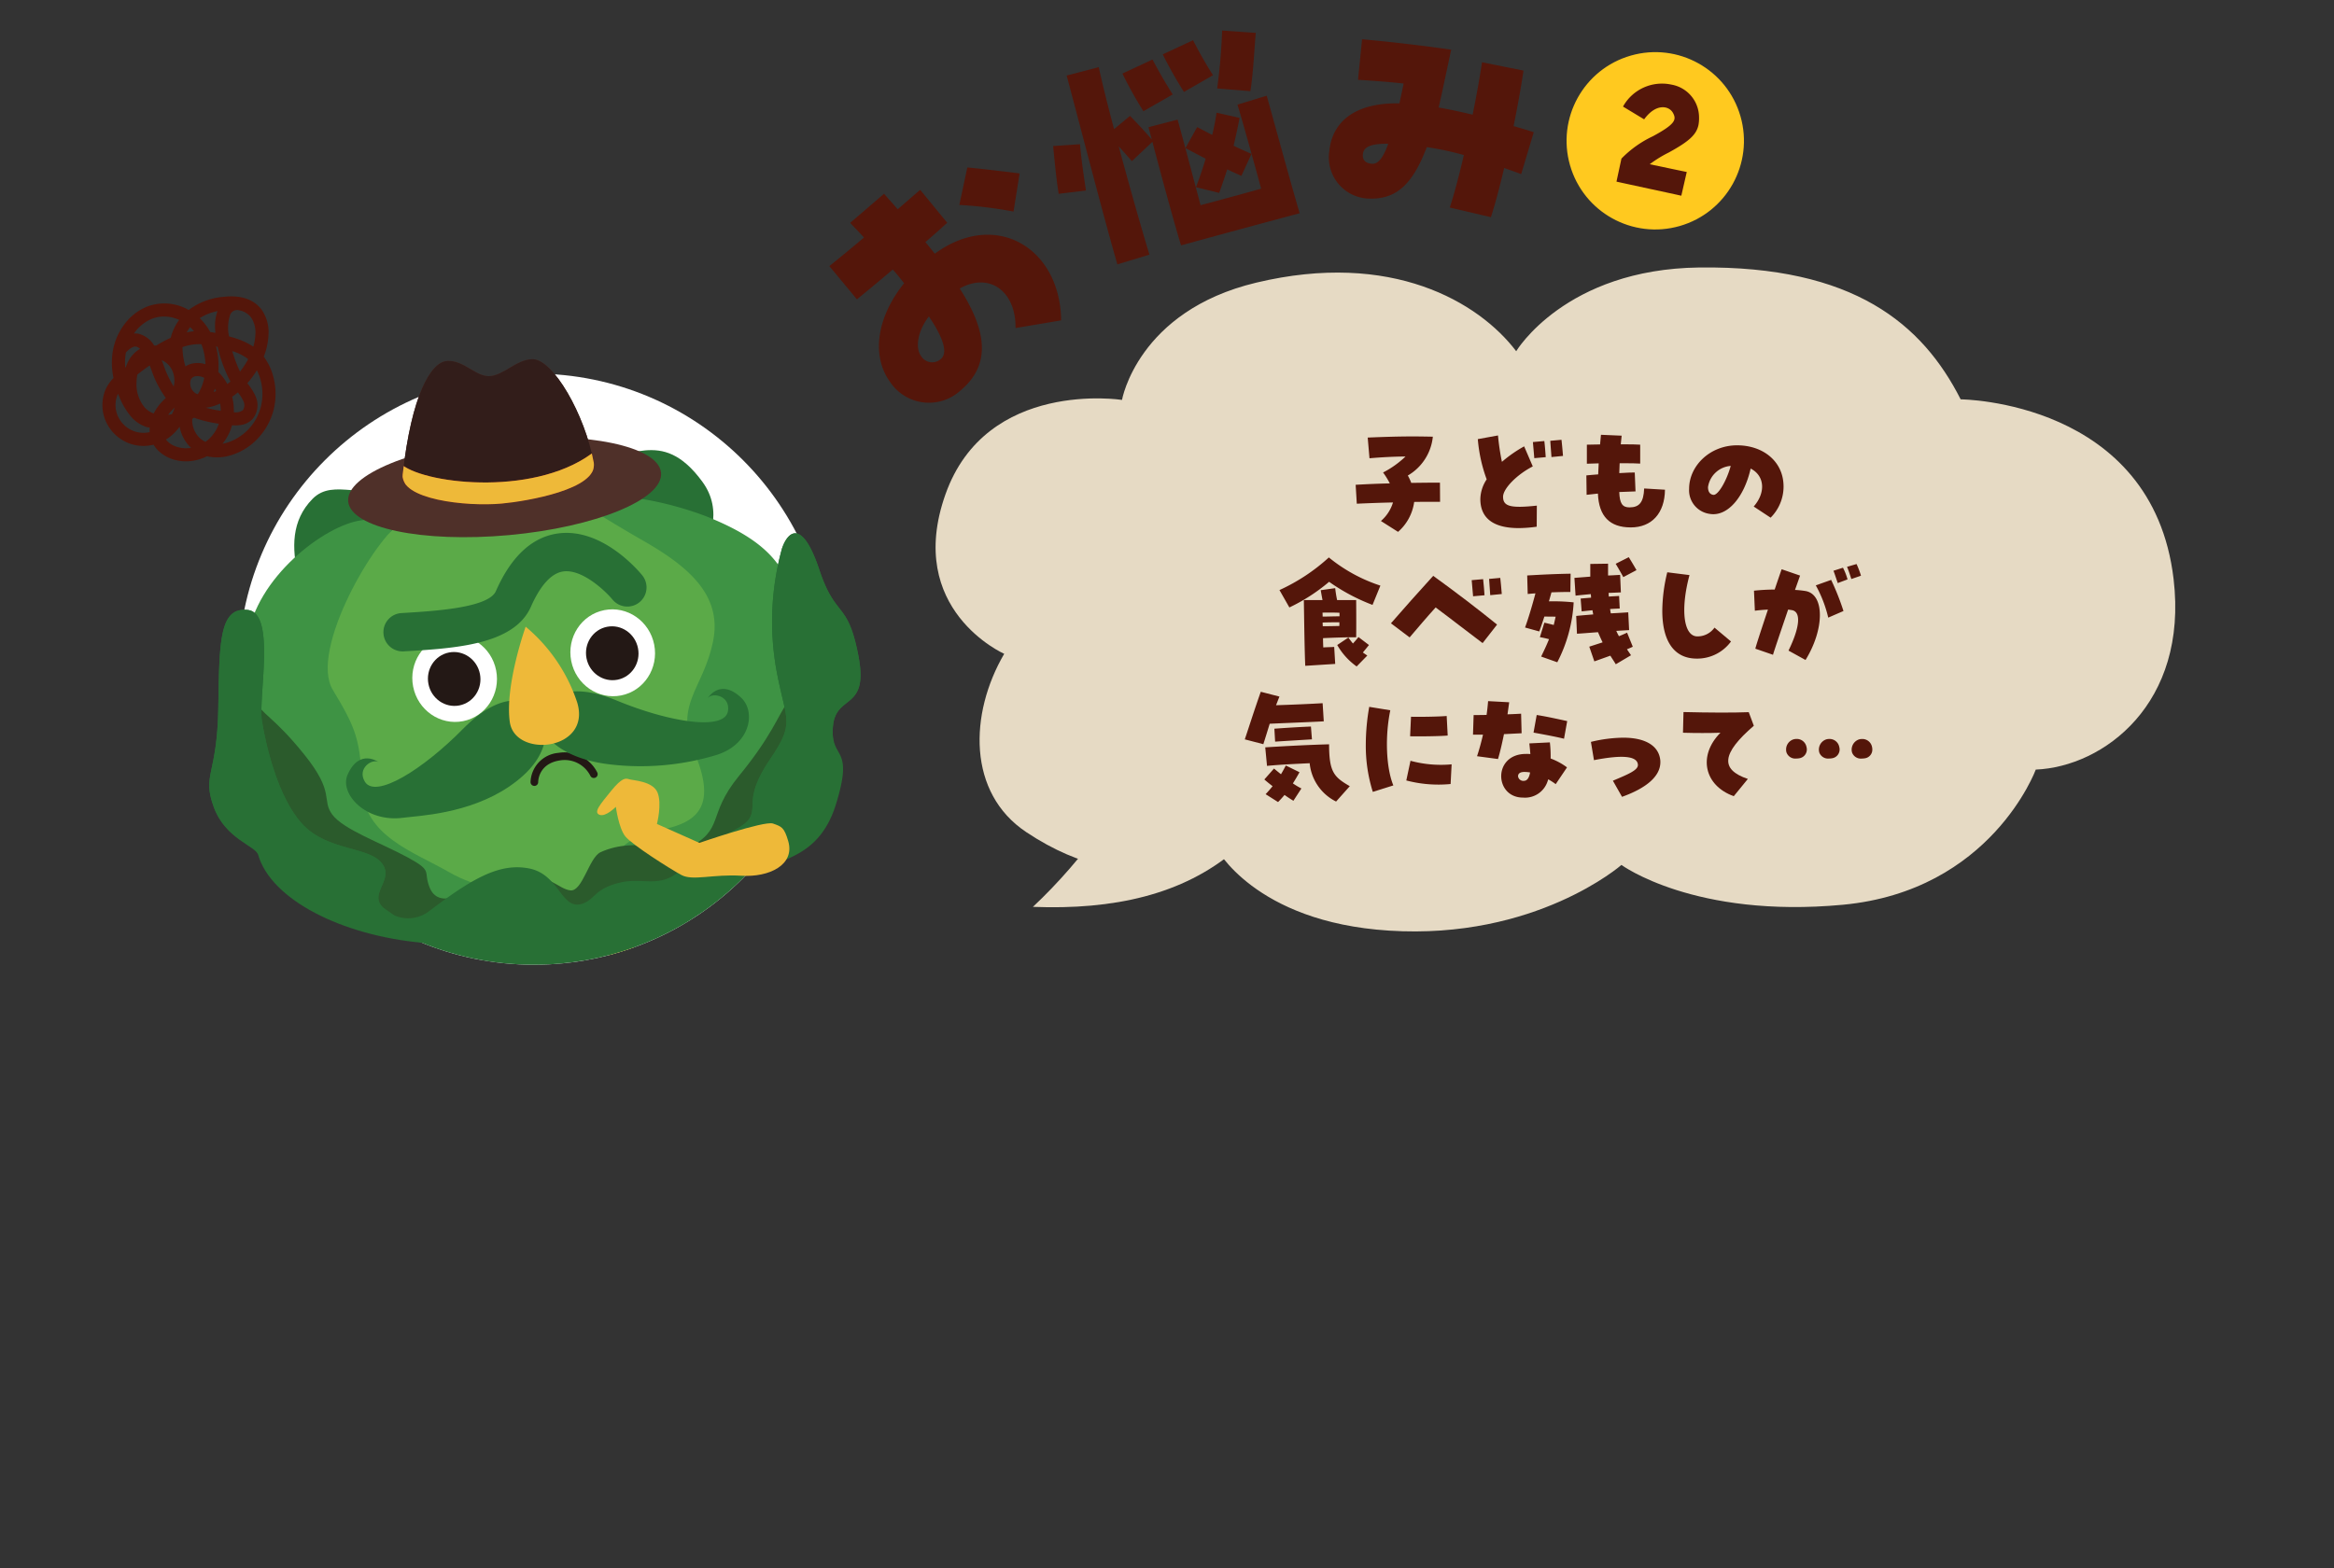 <svg xmlns="http://www.w3.org/2000/svg" xmlns:xlink="http://www.w3.org/1999/xlink" width="375" height="252" viewBox="0 0 375 252">
  <rect x="0" y="0" width="375" height="252" fill="#333333" stroke="none"/>
  <defs>
    <clipPath id="clip-path">
      <rect id="長方形_6361" data-name="長方形 6361" width="375" height="252" transform="translate(0 2252)" fill="none" stroke="#707070" stroke-width="1"/>
    </clipPath>
    <clipPath id="clip-path-2">
      <path id="パス_25139" data-name="パス 25139" d="M-1626.748,1379.265c0,6.433-14.307-3.062-16.624,2.533a47.452,47.452,0,0,1-5.736,10.118,47.788,47.788,0,0,1-7.954,8.373,47.3,47.3,0,0,1-30.214,10.847,47.375,47.375,0,0,1-35.287-15.7c-7.592-8.419-19.509,4.478-19.509-7.751V1268.092h115.324Z" fill="none"/>
    </clipPath>
    <clipPath id="clip-path-3">
      <ellipse id="楕円形_638" data-name="楕円形 638" cx="6.794" cy="6.987" rx="6.794" ry="6.987" transform="translate(-1682.643 1355.458) rotate(-11.114)" fill="none"/>
    </clipPath>
    <clipPath id="clip-path-4">
      <ellipse id="楕円形_641" data-name="楕円形 641" cx="6.794" cy="6.987" rx="6.794" ry="6.987" transform="translate(-1708.039 1359.59) rotate(-11.114)" fill="none"/>
    </clipPath>
    <clipPath id="clip-path-5">
      <path id="パス_25138" data-name="パス 25138" d="M-1677.673,1330.442c-1.4-7.649-6.542-16.741-9.908-16.628-2.552.086-4.654,2.654-6.861,2.728s-4.082-2.557-6.752-2.441-5.742,5.486-7.183,18.257c-.45,3.994,10.147,5.192,15.925,4.663C-1688.523,1336.662-1676.888,1334.731-1677.673,1330.442Z" fill="none"/>
    </clipPath>
    <clipPath id="clip-path-6">
      <path id="パス_25137" data-name="パス 25137" d="M-1708.428,1330.841c4.075,3.152,22.068,5.105,31.194-2.455.464,1.412.111.526.363,1.907.785,4.288-7.926,8.884-15.692,9.34s-16.762-3.949-16.312-7.943C-1708.738,1330.479-1708.592,1331.921-1708.428,1330.841Z" fill="#aa2622"/>
    </clipPath>
  </defs>
  <g id="マスクグループ_215" data-name="マスクグループ 215" transform="translate(0 -2252)" clip-path="url(#clip-path)">
    <g id="グループ_13721" data-name="グループ 13721">
      <g id="グループ_13644" data-name="グループ 13644">
        <path id="パス_25063" data-name="パス 25063" d="M-1604.618,702.479a9.3,9.3,0,0,0-1.528-3.194,10.9,10.9,0,0,0,.763-3.514,6.3,6.3,0,0,0-1.107-4.034c-1.237-1.667-3.353-2.381-6.119-2.065a10.723,10.723,0,0,0-5.6,2.112,7.826,7.826,0,0,0-6.691-.539,8.529,8.529,0,0,0-3.63,2.83,9.938,9.938,0,0,0-1.89,4.458,12,12,0,0,0,.129,4.188,6.621,6.621,0,0,0-1.31,1.924,6.5,6.5,0,0,0,.206,5.3,6.7,6.7,0,0,0,3.631,3.279,6.607,6.607,0,0,0,3.776.243l.139-.033a4.9,4.9,0,0,0,.9,1.091,5.991,5.991,0,0,0,2.049,1.206,6.759,6.759,0,0,0,2.243.379q.253,0,.507-.018a7.443,7.443,0,0,0,2.664-.7q.108-.051.213-.1a7.391,7.391,0,0,0,3.706-.12,9.746,9.746,0,0,0,4.3-2.567,10.5,10.5,0,0,0,2.652-4.579A10.718,10.718,0,0,0-1604.618,702.479Zm-3.563-9.486a4.322,4.322,0,0,1,.693,2.7,8.308,8.308,0,0,1-.332,1.979,12.432,12.432,0,0,0-3.632-1.561l-.272-.08a6.445,6.445,0,0,1,.2-3.523,1.229,1.229,0,0,1,1.248-.71h0c.114.021.225.044.332.072A3.024,3.024,0,0,1-1608.182,692.994Zm-20.152,5.863q.019-.123.042-.245c.641-.684,1.218-1.016,1.641-.94a1.31,1.31,0,0,1,.627.368,4.264,4.264,0,0,0-.7.478,5.3,5.3,0,0,0-1.569,2.428l-.105.087A9.208,9.208,0,0,1-1628.334,698.857Zm7.713,5.222a16.614,16.614,0,0,1-1.6-3.378c-.1-.274-.214-.562-.333-.854a3.3,3.3,0,0,1,1.526,1.326A3.905,3.905,0,0,1-1620.62,704.078Zm-.372,3.93c.152-.159.312-.315.482-.48l.053-.051a7.32,7.32,0,0,1-.437,1.04,5.687,5.687,0,0,1-.613.12A5.712,5.712,0,0,1-1620.992,708.009Zm4.838-3.827a7.871,7.871,0,0,1-.582,1.147,1.887,1.887,0,0,1-.326-.136,1.9,1.9,0,0,1-.811-2.209.988.988,0,0,1,.754-.539,1.691,1.691,0,0,1,.322-.029,2.283,2.283,0,0,1,.939.211c.05.024.1.049.15.075A8.39,8.39,0,0,1-1616.154,704.181Zm2.6-6.468q.071.316.154.639a22.143,22.143,0,0,0,1.9,4.934c-.162.139-.329.274-.5.4a7.362,7.362,0,0,0-1.449-1.93,12.067,12.067,0,0,0-.045-2.4,11.917,11.917,0,0,0-.33-1.717Zm-.243,7.083c-.136.065-.273.126-.411.185l0,0q.111-.273.207-.554C-1613.925,704.544-1613.857,704.669-1613.794,704.8Zm.305,2.169c.114-.047.227-.1.339-.146a7.414,7.414,0,0,1,.1,1.167,20.4,20.4,0,0,1-2.4-.49A7.454,7.454,0,0,0-1613.489,706.966Zm2.264-1.234q.474-.327.921-.7a6.329,6.329,0,0,1,.876,1.375,1.461,1.461,0,0,1-.069,1.481,1.98,1.98,0,0,1-1.451.331A9.533,9.533,0,0,0-1611.225,705.731Zm1.268-4.049a21.314,21.314,0,0,1-1.244-3.286,7.858,7.858,0,0,1,2.441,1.2l.108.087A12.8,12.8,0,0,1-1609.956,701.682Zm-3.621-9.721a7.208,7.208,0,0,0-.381,2.808c.008.226.023.459.044.7q-.414-.086-.835-.152a9.534,9.534,0,0,0-.745-1.157,8.887,8.887,0,0,0-.936-1.057A8.261,8.261,0,0,1-1613.578,691.961Zm-4.931,3.407a6.364,6.364,0,0,1,.532-.826,6.6,6.6,0,0,1,.625.663l-.132.012a9.473,9.473,0,0,0-1.029.16Zm-.689,2.471c0-.029,0-.058,0-.087a8.4,8.4,0,0,1,1.918-.439,7.651,7.651,0,0,1,1.12-.025,9.457,9.457,0,0,1,.575,2.323c.035.3.056.6.064.893a4.13,4.13,0,0,0-2-.129,3.278,3.278,0,0,0-1.2.481A10.419,10.419,0,0,1-1619.2,697.839Zm-4.925-4.633a5.307,5.307,0,0,1,1.953-.369,5.839,5.839,0,0,1,1.753.276,6.262,6.262,0,0,1,.683.261,8.294,8.294,0,0,0-.631,1,8.032,8.032,0,0,0-.726,1.879,22.477,22.477,0,0,0-2.334,1.252c-.111-.007-.222-.011-.333-.011a4.026,4.026,0,0,0-2.518-1.891,2.853,2.853,0,0,0-.723-.038A6.527,6.527,0,0,1-1624.123,693.205Zm-.357,18.213a4.512,4.512,0,0,1-2.542-.165,4.569,4.569,0,0,1-2.478-2.236,4.4,4.4,0,0,1-.162-3.536c.034-.078.07-.155.109-.229.1.257.2.5.3.728a11.274,11.274,0,0,0,1.659,2.783,5.516,5.516,0,0,0,2.7,1.857,1.044,1.044,0,0,0,.421.031A4.86,4.86,0,0,0-1624.479,711.419Zm1.961-4.862a7.8,7.8,0,0,0-1.305,1.856,3.717,3.717,0,0,1-1.4-.9,5.807,5.807,0,0,1-1.362-4.054,6.64,6.64,0,0,1,.141-1.3q.968-.764,1.971-1.464c.1.252.2.5.288.742a16.456,16.456,0,0,0,2.307,4.484l-.094.092C-1622.154,706.188-1622.338,706.366-1622.518,706.556Zm2.32,7.189a3.463,3.463,0,0,1-1.66-1.139,7.236,7.236,0,0,0,1.258-.975,7.8,7.8,0,0,0,.937-1.094,6.112,6.112,0,0,0,.4,1.33,6.1,6.1,0,0,0,1.442,2.072A4.791,4.791,0,0,1-1620.2,713.745Zm4.684-.768a3.532,3.532,0,0,1-.521-.3,3.789,3.789,0,0,1-1.292-1.638,3.745,3.745,0,0,1-.3-1.753l.081-.057c.065-.046.128-.093.192-.14q.239.09.489.174a20.375,20.375,0,0,0,3.5.8q-.067.2-.148.4A5.812,5.812,0,0,1-1615.514,712.977Zm8.873-5.518a8.145,8.145,0,0,1-5.482,5.675,6.622,6.622,0,0,1-.65.146,7.994,7.994,0,0,0,1.2-2,7.768,7.768,0,0,0,.329-.965c.169.011.347.018.529.018a5.639,5.639,0,0,0,.8-.053,3.233,3.233,0,0,0,1.942-.938,3.482,3.482,0,0,0,.49-3.74,8.826,8.826,0,0,0-1.288-2.028l-.014-.018a14.676,14.676,0,0,0,1.534-2.079,7.724,7.724,0,0,1,.595,1.548A8.584,8.584,0,0,1-1606.642,707.459Z" transform="translate(1648.524 1610.034)" fill="#54160a"/>
        <g id="グループ_13404" data-name="グループ 13404" transform="translate(1773.072 995.908)">
          <g id="グループ_13371" data-name="グループ 13371">
            <circle id="楕円形_635" data-name="楕円形 635" cx="47.5" cy="47.5" r="47.5" transform="translate(-1734.776 1316.136)" fill="#fff"/>
            <g id="グループ_13370" data-name="グループ 13370">
              <g id="グループ_13369" data-name="グループ 13369" clip-path="url(#clip-path-2)">
                <g id="グループ_13368" data-name="グループ 13368">
                  <g id="グループ_13361" data-name="グループ 13361">
                    <path id="パス_25120" data-name="パス 25120" d="M-1691.946,1415.1s3.33,8.962,5.143,14.009a18.557,18.557,0,0,1,.624,2.283,45.845,45.845,0,0,1-12.648,5.574c-2.645.629-4.614-1.894-2.735-4.576s5.812-1.883,8.493-2.128,2.819-.838,1.9-2.491-4.775-9.988-5.925-12.007Z" fill="#eeb939"/>
                    <path id="パス_25121" data-name="パス 25121" d="M-1675.24,1407.783s-.2,12.568-1.869,19.671c0,0,9.352,7.253,13.877,6.067s2.85-8.949-3.295-8.58-6.441-.762-6.441-.762,3.128-10.132,1.836-15.806Z" fill="#eeb939"/>
                    <g id="グループ_13360" data-name="グループ 13360">
                      <g id="グループ_13353" data-name="グループ 13353">
                        <path id="パス_25122" data-name="パス 25122" d="M-1668.166,1354.43s14.682-11.7,7.944-20.914-11.921-2.725-17.617-4.49-7.386-7.245-15.877-7.487-9.849,8.9-15.234,12.122-10.458-.89-13.9,2.6-3.36,7.914-2.305,12.472S-1668.166,1354.43-1668.166,1354.43Z" fill="#287035"/>
                        <path id="パス_25123" data-name="パス 25123" d="M-1677.525,1404.817s26.956-13.47,25.115-35.7-1.839-25.668-13-28.157c-15.964-3.559-21.29-9.057-26.08-8.618-10.148.928-15.071,6.2-20.83,10.786s-32.337,40.271,7.129,63.157C-1691.532,1414.208-1677.525,1404.817-1677.525,1404.817Z" fill="#5baa48"/>
                        <path id="パス_25124" data-name="パス 25124" d="M-1676.049,1397.732c1.474-5.193,3.6-7.087,9.847-8.431s7.865-4.773,4.658-12.4,1.4-9.975,3.019-17.652-4.294-12.307-11.341-16.338-11.867-7.313-11.867-7.313a54.681,54.681,0,0,1,22.135,3.477c11.021,4.4,13.164,8.835,15,16.2s2.742,15.195.569,20.993-6.759,21.083-17.341,23.6S-1676.049,1397.732-1676.049,1397.732Z" fill="#3e9344"/>
                        <path id="パス_25125" data-name="パス 25125" d="M-1692.392,1400.579c-1.412-2.767-3.2-1.252-8.706-4.417s-13.459-5.719-13.777-13.413-.858-9.381-4.726-15.785,7-24.774,11.055-26.882-.488-1.114-6.406-.379-17.1,9.287-18.335,19.053,1.664,49.852,37.4,47.934S-1692.392,1400.579-1692.392,1400.579Z" fill="#3e9344"/>
                        <path id="パス_25126" data-name="パス 25126" d="M-1699.709,1400.09s-3.144,1.51-4.3-1.28.66-2.635-3.606-4.948-10.319-4.461-12.084-6.874.526-3.4-4.485-9.629-6.827-6.391-7.733-8.56-5.111,7.1,1.988,16.1,13.2,7.094,13.723,11.777,6.621,12.233,11.015,9.611,31.992-2.734,32.279-2.76,24.223-12.739,24.223-12.739l4.228-19.21-.437-2.663s.321-2.829-1.471-.252-2.669,5.65-7.965,12.12-2.166,8.54-8.3,11.667c-1.844.941-8.076-2.076-13.942.6-1.853.845-2.9,6.346-4.844,6.138s-3.535-2.765-7.225-1.945S-1699.709,1400.09-1699.709,1400.09Z" fill="#2b5b2c"/>
                        <path id="パス_25127" data-name="パス 25127" d="M-1679.517,1401.331c-3.362,1.123-3.646-4.686-8.5-5.658s-9.3,1.674-16.346,7.03a5.576,5.576,0,0,1-7.288-.878c-2.137-2.25,2.039-4.434-.132-7.067s-8.67-1.909-12.664-6.178-5.937-12.842-6.543-16.648,2.276-17.327-2.273-17.812-4.569,4.923-4.737,15.75-2.628,10.666-.734,15.9,7,6.181,7.141,7.713-3.722,7.934,8.1,16.763c4.145,3.1,9.3,1.724,11.943,2.512s6.143,8.061,15.334,8.636,10.521-7.4,17.495-8.55,11.108,4.647,21.074,1.032,7.444-11.493,10.145-15.73,5.349-.618,8.442-10.426-.6-9.341-.194-14.784,5.824-2.463,4.1-11.444-3.624-5.847-6.286-13.841-4.959-6.368-5.979-3.443a44.039,44.039,0,0,0-.917,19.52c1.537,8.354,3.08,8.341-1,14.378s-2.154,7.405-3.256,9.436-6.3,2.894-10.138,7.363-6.636,2.023-10.79,3.047S-1677.394,1400.622-1679.517,1401.331Z" fill="#287035"/>
                      </g>
                      <g id="グループ_13356" data-name="グループ 13356">
                        <ellipse id="楕円形_636" data-name="楕円形 636" cx="6.794" cy="6.987" rx="6.794" ry="6.987" transform="translate(-1682.643 1355.458) rotate(-11.114)" fill="#fff"/>
                        <g id="グループ_13355" data-name="グループ 13355">
                          <g id="グループ_13354" data-name="グループ 13354" clip-path="url(#clip-path-3)">
                            <ellipse id="楕円形_637" data-name="楕円形 637" cx="4.215" cy="4.335" rx="4.215" ry="4.335" transform="translate(-1679.673 1357.638) rotate(-11.114)" fill="#231815"/>
                          </g>
                        </g>
                      </g>
                      <g id="グループ_13359" data-name="グループ 13359">
                        <ellipse id="楕円形_639" data-name="楕円形 639" cx="6.794" cy="6.987" rx="6.794" ry="6.987" transform="translate(-1708.039 1359.59) rotate(-11.114)" fill="#fff"/>
                        <g id="グループ_13358" data-name="グループ 13358">
                          <g id="グループ_13357" data-name="グループ 13357" clip-path="url(#clip-path-4)">
                            <ellipse id="楕円形_640" data-name="楕円形 640" cx="4.215" cy="4.335" rx="4.215" ry="4.335" transform="translate(-1705.07 1361.77) rotate(-11.114)" fill="#231815"/>
                          </g>
                        </g>
                      </g>
                      <path id="パス_25128" data-name="パス 25128" d="M-1702.83,1360.4c6.643-.608,12.942-1.982,15.069-6.816,1.055-2.4,2.812-5.323,5.19-5.652.054-.008.108-.014.163-.019,3.036-.278,6.689,3.255,7.747,4.539a3.086,3.086,0,0,0,4.335.427,3.077,3.077,0,0,0,.439-4.327c-.643-.79-6.472-7.667-13.5-6.731-4.185.567-7.554,3.689-10.014,9.279-1.184,2.691-9.938,3.21-15.166,3.523a3.067,3.067,0,0,0-2.894,3.26,3.081,3.081,0,0,0,3.259,2.893C-1706.438,1360.672-1704.621,1360.563-1702.83,1360.4Z" fill="#287035"/>
                      <path id="パス_25129" data-name="パス 25129" d="M-1687.16,1382.4a.617.617,0,0,0,.559-.623c0-.127.023-2.927,3.45-3.47a4.632,4.632,0,0,1,4.926,2.456.615.615,0,0,0,.815.309.616.616,0,0,0,.309-.815,5.888,5.888,0,0,0-6.242-3.168,4.886,4.886,0,0,0-4.49,4.709.615.615,0,0,0,.628.6Z" fill="#231815"/>
                      <path id="パス_25130" data-name="パス 25130" d="M-1686.257,1371.084c.538-2.559,3.9-5.859,12.331-2.383s17.331,4.89,17.817,1.653c.375-2.5-2.595-3.045-3.274-2.018,0,0,1.953-3.35,5.4-.107,2.43,2.287,1.479,7.716-4.36,9.312a41.973,41.973,0,0,1-16.733,1.4C-1683.471,1377.973-1686.8,1373.644-1686.257,1371.084Z" fill="#287035"/>
                      <path id="パス_25131" data-name="パス 25131" d="M-1686.41,1370.613c-1.5-2.145-5.885-3.866-12.281,2.63s-14.037,11.279-15.751,8.489c-1.322-2.15,1.2-3.817,2.223-3.137,0,0-3.107-2.319-5.008,2.012-1.341,3.055,2.953,7.722,8.951,6.907,2.387-.324,10.5-.574,17.044-5.034C-1684.253,1377.722-1684.914,1372.758-1686.41,1370.613Z" fill="#287035"/>
                      <path id="パス_25132" data-name="パス 25132" d="M-1680.341,1368.967a26.81,26.81,0,0,0-8.273-12.155s-3.364,9.391-2.551,15.3S-1677.969,1376.745-1680.341,1368.967Z" fill="#eeb939"/>
                    </g>
                  </g>
                  <g id="グループ_13367" data-name="グループ 13367">
                    <path id="パス_25133" data-name="パス 25133" d="M-1677.673,1330.442c-1.4-7.649-6.542-16.741-9.908-16.628-2.552.086-4.654,2.654-6.861,2.728s-4.082-2.557-6.752-2.441-5.742,5.486-7.183,18.257c-.45,3.994,8.217,7.026,15.983,6.57S-1676.888,1334.731-1677.673,1330.442Z" fill="#4f3029"/>
                    <ellipse id="楕円形_642" data-name="楕円形 642" cx="25.239" cy="7.743" rx="25.239" ry="7.743" transform="translate(-1717.834 1328.969) rotate(-5.227)" fill="#4f3029"/>
                    <path id="パス_25134" data-name="パス 25134" d="M-1677.673,1330.442c-1.4-7.649-6.542-16.741-9.908-16.628-2.552.086-4.654,2.654-6.861,2.728s-4.082-2.557-6.752-2.441-5.742,5.486-7.183,18.257c-.45,3.994,10.147,5.192,15.925,4.663C-1688.523,1336.662-1676.888,1334.731-1677.673,1330.442Z" fill="#321d1a"/>
                    <g id="グループ_13366" data-name="グループ 13366">
                      <g id="グループ_13365" data-name="グループ 13365" clip-path="url(#clip-path-5)">
                        <g id="グループ_13364" data-name="グループ 13364">
                          <g id="グループ_13363" data-name="グループ 13363">
                            <path id="パス_25135" data-name="パス 25135" d="M-1708.428,1330.841c4.075,3.152,22.068,5.105,31.194-2.455.464,1.412.111.526.363,1.907.785,4.288-7.926,8.884-15.692,9.34s-16.762-3.949-16.312-7.943C-1708.738,1330.479-1708.592,1331.921-1708.428,1330.841Z" fill="#aa2622"/>
                            <g id="グループ_13362" data-name="グループ 13362" clip-path="url(#clip-path-6)">
                              <path id="パス_25136" data-name="パス 25136" d="M-1677.7,1330.114c-1.4-7.649-6.542-16.741-9.908-16.628-2.552.086-4.654,2.653-6.861,2.728s-4.082-2.558-6.752-2.441-5.742,5.486-7.183,18.257c-.45,3.994,8.217,7.026,15.983,6.57S-1676.918,1334.4-1677.7,1330.114Z" fill="#eeb939"/>
                            </g>
                          </g>
                        </g>
                      </g>
                    </g>
                  </g>
                </g>
              </g>
            </g>
          </g>
          <path id="パス_25140" data-name="パス 25140" d="M-1711.539,1401.931c-.036-.036-.075-.068-.11-.106-2.137-2.25,2.039-4.434-.132-7.067s-8.67-1.909-12.664-6.178-5.937-12.842-6.543-16.648,2.276-17.327-2.273-17.812-4.569,4.923-4.737,15.75-2.628,10.666-.734,15.9,6.714,6.235,7.141,7.713c2.076,7.179,13.37,12.931,26.347,14.123C-1702.968,1407.814-1711.539,1401.931-1711.539,1401.931Z" fill="#287035"/>
          <path id="パス_25141" data-name="パス 25141" d="M-1635.152,1361.491c-1.723-8.981-3.624-5.847-6.286-13.841s-4.959-6.368-5.979-3.443a44.039,44.039,0,0,0-.917,19.52c1.537,8.354,3.08,8.341-1,14.378s-2.154,7.405-3.256,9.436a3.74,3.74,0,0,1-1.281,1.228l5.589,6.21c2.037-1.247,7.141-2.085,9.47-9.47,3.092-9.808-.844-7.131-.441-12.574S-1633.43,1370.472-1635.152,1361.491Z" fill="#287035"/>
          <path id="パス_25142" data-name="パス 25142" d="M-1646.427,1391.281c1.1,3.79-3.016,5.833-7.533,5.554s-7.807.86-9.616-.11-7.946-4.864-9.025-6.209-1.523-4.754-1.523-4.754-1.632,1.67-2.627,1.278.055-1.615,1.864-3.838,2.362-2.045,2.915-1.868,3.783.287,4.538,2.113-.089,5.066-.089,5.066l6.824,3.041s10.417-3.6,11.817-3.108S-1647.076,1389.05-1646.427,1391.281Z" fill="#eeb939"/>
        </g>
      </g>
      <g id="グループ_13640" data-name="グループ 13640">
        <g id="グループ_12031" data-name="グループ 12031" transform="translate(128.734 2262.198) rotate(-5)">
          <path id="パス_23786" data-name="パス 23786" d="M26.32,26.927c1.6-5.7-1.72-9.81-7.019-8.459,2.658,8.336,1.331,13.351-4.188,15.9A7.512,7.512,0,0,1,4.612,30.1c-1.861-4.861.595-10.6,6.272-14.759-.528-1.252-.845-1.954-1.189-2.6-1.6.758-3.776,1.785-6.8,3.135L0,9.572c1.489-.667,3.934-1.748,6.559-3C5.807,5.12,5.389,4.408,5.029,3.721L11.5.615c.473.982,1,1.99,1.477,2.972,1.8-.881,3.352-1.623,4.292-2.08l2.825,6.237c-1.779.923-3.125,1.585-4.192,2.09.521,1.109.732,1.658.984,2.191C28.153,7.663,36.6,16.3,33.715,27.633Zm-12.973-5.4c-2.287,1.748-3.467,4.235-2.852,5.841a2.094,2.094,0,0,0,3.033,1.213C14.773,27.906,14.725,25.5,13.347,21.522ZM22.714,5.481,25.51,0c2.024.728,4.722,1.827,7.872,3.093L30.852,8.762A67.289,67.289,0,0,0,22.714,5.481Z" transform="translate(0 23.413) rotate(-10)" fill="#54160a"/>
          <path id="パス_23787" data-name="パス 23787" d="M.459,13.563l4.3.465c-.224,2.719-.255,4.281-.351,7.494L0,21.279C.061,18.616.186,17.172.459,13.563Zm35.2-2.007c.318,3.135,1.378,14.679,1.932,19.522-7.489.661-11.172.985-19.662,1.775-.38-2.876-1.252-12.286-1.642-17.186L12.5,18.152l-1.674-2.72c.613,6.946,1.387,14.3,1.841,18.012l-5.341.64c-.8-7.183-2.077-23.558-2.76-31.3l5.318-.427c.085,2.4.33,6.127.692,10.228l2.891-1.646c.92,1.352,1.894,2.827,2.787,4.351l-.181-2.05,4.816-.383c.241,2.256.778,8.829,1.251,14.185,3.473-.306,6.444-.568,10.039-.927-.439-4.979-1.132-11.876-1.4-13.961Zm-19.948-.982a65.38,65.38,0,0,1-2.264-6.547L18.6,2.645c.471,1.518,1.422,4.176,2.223,6.087ZM22.67,8.653A65.731,65.731,0,0,1,20.364,2.11L25.555.724a63.736,63.736,0,0,0,2.181,6.091Zm6.354,9.9c.767.565,1.617,1.122,2.6,1.794l-2.207,3.188c-.8-.519-1.48-1.008-2.065-1.42-.615,1.15-1.231,2.3-1.926,3.5l-3.509-1.546c.806-1.378,1.608-2.8,2.324-4.253-.812-.6-1.719-1.324-2.9-2.232l2.434-3c.812.6,1.5,1.176,2.171,1.664.49-1.14.938-2.275,1.3-3.4l3.5,1.462C30.21,15.748,29.617,17.149,29.024,18.551ZM33.2,10.382l-5.18-1.356A93.08,93.08,0,0,0,30.424,0l5.26,1.308C35.231,2.866,34.142,7.727,33.2,10.382Z" transform="translate(37.521 3.276) rotate(-5)" fill="#54160a"/>
          <path id="パス_23788" data-name="パス 23788" d="M18.956,27.753c.828-2.171,1.753-5.007,2.7-8.307a47.119,47.119,0,0,0-5.881-1.584c-2.666,6.02-5.454,8.243-10.009,7.745A6.621,6.621,0,0,1,.085,17.769c.744-5.07,4.9-7.645,11.664-7.162.271-.979.548-2,.843-3.146-1.988-.334-4.364-.64-7.286-.983L6.3,0l1.33.2c3.7.542,9,1.447,12.877,2.228L19.379,6.63c-.355,1.264-.668,2.534-1.367,4.979,1.769.387,3.561.9,5.394,1.428.79-3.068,1.478-6.024,1.944-8.333l6.587,1.688c-.466,2.31-1.172,5.39-2.058,8.826,1.05.366,2.142.739,3.186,1.146l-2.371,6.615c-.961-.4-1.839-.779-2.681-1.115q-1.407,4.825-2.542,7.779ZM9.622,17c-2.731-.188-3.987.264-4.163,1.469-.134.914.339,1.451,1.337,1.6S8.651,19.28,9.622,17Z" transform="translate(83.81 3.755) rotate(2)" fill="#54160a"/>
        </g>
        <g id="グループ_13446" data-name="グループ 13446" transform="matrix(0.978, -0.208, 0.208, 0.978, -494.367, 204.67)">
          <circle id="楕円形_436" data-name="楕円形 436" cx="14.25" cy="14.25" r="14.25" transform="translate(297.906 2169.894) rotate(-4)" fill="#ffc91f"/>
          <g id="グループ_12635" data-name="グループ 12635" transform="translate(304.72 2174.863) rotate(-4)">
            <path id="パス_24458" data-name="パス 24458" d="M1.787,10.069A17.362,17.362,0,0,1,7.644,8.007c3.9-.858,4.376-1.477,4.148-2.623C11.549,4,9.6,3,7.033,5.009L4.335,2.1A7.167,7.167,0,0,1,12.8.859,5.359,5.359,0,0,1,15.6,7.143a5.721,5.721,0,0,1-.442,1.178c-.773,1.423-2.279,2.107-5.774,2.9a19.452,19.452,0,0,0-3.478.973c1.829.966,4.051,2.146,5.376,2.837l-1.89,3.425C7.357,17.351,2.058,14.527,0,13.408Z" fill="#54160a"/>
          </g>
        </g>
      </g>
      <g id="グループ_13643" data-name="グループ 13643">
        <g id="グループ_13642" data-name="グループ 13642">
          <path id="パス_25061" data-name="パス 25061" d="M2540.411,1601.26s7.865-13.195,29.424-13.457c24.848-.3,35.863,9.123,41.986,21.191,0,0,30.828.183,34.213,28.892,2.365,20.055-11.279,30.156-22.143,30.613,0,0-7.146,19.491-31,21.724s-35.57-6.4-35.57-6.4-13.763,12.065-37.356,10.556c-21.7-1.387-27.811-13.388-27.811-13.388s-12.378,9.618-30.466-2.446c-9.458-6.308-9.172-19-3.539-28.653,0,0-16.021-7.063-9.437-25.636s28.363-15.17,28.363-15.17,2.5-14.285,21.569-18.845C2520.357,1585.049,2534.39,1593.331,2540.411,1601.26Z" transform="translate(-2296.805 707.185)" fill="#e6dac4"/>
          <path id="パス_25062" data-name="パス 25062" d="M2503.031,1760.328c-5.838,12.679-12.979,22.537-21.137,30.2,12.911.505,24.079-1.928,32.461-9.059Z" transform="translate(-2315.936 607.217)" fill="#e6dac4"/>
        </g>
        <g id="グループ_13641" data-name="グループ 13641">
          <g id="グループ_13571" data-name="グループ 13571" transform="translate(217.811 2321.881)">
            <path id="パス_24736" data-name="パス 24736" d="M1516.194,2431.331a6.326,6.326,0,0,0,1.938-2.978c-2.04.041-4.059.122-5.814.2l-.183-3.04c1.734-.1,3.61-.183,5.487-.224a12.548,12.548,0,0,0-1.081-1.754,15.478,15.478,0,0,0,3.61-2.57c-2.081.02-3.9.123-5.793.285l-.286-3.325c2.835-.123,5.12-.184,7.221-.184,1.122,0,2.182.02,3.243.041a8.158,8.158,0,0,1-4.018,6.241,8.646,8.646,0,0,1,.551,1.183c1.591-.021,3.162-.041,4.61-.041l.02,3.08c-1.305,0-2.733,0-4.161.021a7.777,7.777,0,0,1-2.59,4.813Z" transform="translate(-1512.135 -2417.481)" fill="#54160a"/>
            <path id="パス_24737" data-name="パス 24737" d="M1551.022,2427.646a5.891,5.891,0,0,1,1.02-3.161,24.252,24.252,0,0,1-1.427-6.467l3.243-.591a38.138,38.138,0,0,0,.632,4.242,21.127,21.127,0,0,1,3.57-2.489l1.387,3.223c-2.55,1.305-4.773,3.57-4.773,4.875,0,1.551,1.2,1.877,5.426,1.428l-.021,3.386a21.418,21.418,0,0,1-2.9.224C1553.123,2432.317,1551.022,2430.726,1551.022,2427.646Zm8.444-9.158,1.836-.163c.1.775.184,2,.225,2.59l-1.836.163C1559.65,2420.588,1559.568,2419.63,1559.466,2418.487Zm2.794-.2,1.8-.163c.061.51.163,1.571.244,2.591l-1.855.184C1562.4,2420.139,1562.3,2419.018,1562.261,2418.283Z" transform="translate(-1530.989 -2417.325)" fill="#54160a"/>
            <path id="パス_24738" data-name="パス 24738" d="M1586.67,2426.67c-.775.082-1.428.143-1.815.2l-.041-3.121c.51-.061,1.163-.1,1.9-.163.02-.571.04-1.162.081-1.774q-1.56.031-1.9.061v-3.06c.49-.021,1.387-.041,2.121-.041.041-.509.082-1.04.143-1.55l3.325.143c-.061.469-.1.938-.143,1.387,1.571,0,2.672.02,3.121.061v3.039c-.387-.041-1.591-.061-3.3-.061q-.03.826-.061,1.591c1.326-.082,2.019-.1,2.488-.1l.122,3.039c-.734.021-1.652.062-2.611.1.061,1.815.49,2.468,1.631,2.468,1.591,0,2.285-.816,2.367-3.039l3.345.2c-.041,3.773-2.121,6.058-5.487,6.058h-.041C1588.588,2432.1,1586.813,2430.342,1586.67,2426.67Z" transform="translate(-1547.746 -2417.227)" fill="#54160a"/>
            <path id="パス_24739" data-name="パス 24739" d="M1627.557,2430.377c1.978-2.263,1.754-4.956-.49-6.1-1.081,4.753-3.814,7.772-6.589,7.282a3.828,3.828,0,0,1-3.3-4.018c0-3.712,3.365-7,7.71-7,4.161,0,7.466,2.57,7.466,6.629a7.073,7.073,0,0,1-2.081,5Zm-3.692-6.527a4,4,0,0,0-3.651,3.407c0,.469.122,1.122.836,1.244C1621.785,2428.644,1623.172,2426.359,1623.865,2423.85Z" transform="translate(-1563.603 -2418.853)" fill="#54160a"/>
          </g>
          <g id="グループ_13572" data-name="グループ 13572" transform="translate(205.57 2341.548)">
            <path id="パス_24740" data-name="パス 24740" d="M1651.935,2419.109a30.482,30.482,0,0,0,7.934-5.242,25.67,25.67,0,0,0,8.281,4.528l-1.264,3.1a31.433,31.433,0,0,1-6.976-3.712,29.213,29.213,0,0,1-6.384,4.12Zm3.916,1.611h3c-.1-.531-.2-1.061-.285-1.591l2.325-.327a18.825,18.825,0,0,0,.306,1.917h3.06c.021,1.774.021,5.527,0,5.976-1.55,0-3.2.042-5.324.144,0,.51.02,1.02.041,1.489.572-.041,1.224-.041,1.754-.082l.163,2.733-4.814.305C1655.953,2428.492,1655.892,2422.923,1655.851,2420.721Zm3.019,2.651c.918,0,1.734-.041,2.713-.041v-.571c-.918-.04-1.734-.04-2.734-.02C1658.87,2422.944,1658.87,2423.168,1658.87,2423.372Zm.02,1.551c.918,0,1.775-.021,2.673-.041v-.592c-.918,0-1.755,0-2.693.041C1658.87,2424.535,1658.89,2424.719,1658.89,2424.923Zm2.326,3.019,1.794-1.2c.245.347.49.673.735.958.326-.366.591-.652.877-1.04l1.693,1.285c-.367.449-.673.836-.979,1.2.224.163.469.326.714.49l-1.714,1.754A10.766,10.766,0,0,1,1661.216,2427.941Z" transform="translate(-1651.935 -2413.826)" fill="#54160a"/>
            <path id="パス_24741" data-name="パス 24741" d="M1694.236,2424.745c-1.408,1.55-2.876,3.284-4.181,4.814l-3-2.264c1.835-2.122,4.508-5.12,6.792-7.629,3.753,2.713,7.078,5.262,10.26,7.833l-2.325,2.978C1699.6,2428.845,1696.683,2426.561,1694.236,2424.745Zm5.793-4.385,1.836-.163c.1.775.184,2,.224,2.59l-1.836.164C1700.212,2422.461,1700.13,2421.5,1700.028,2420.36Zm2.795-.2,1.795-.164c.061.51.164,1.571.245,2.591l-1.856.184C1702.966,2422.012,1702.864,2420.89,1702.823,2420.156Z" transform="translate(-1669.144 -2416.668)" fill="#54160a"/>
            <path id="パス_24742" data-name="パス 24742" d="M1731.886,2429.759c.469-.979.9-1.877,1.264-2.795-.448-.122-.917-.224-1.468-.327l.714-2.324c.571.122,1.04.244,1.51.367.1-.408.2-.857.306-1.326-.571-.02-1.163-.02-1.816-.02-.265.836-.53,1.632-.816,2.387l-2.284-.633c.53-1.428,1.183-3.651,1.672-5.487-.408.021-.836.062-1.244.1l-.082-2.978c2.488-.142,4.548-.245,6.976-.285l-.041,2.937c-.938,0-1.979.021-3.039.062-.122.469-.265.958-.408,1.448a31.078,31.078,0,0,1,3.978.162,23.616,23.616,0,0,1-2.631,9.628Zm11.116-.143-2.57.918-.816-2.367,2.142-.693c-.265-.551-.51-1.081-.734-1.632-1.2.082-2.326.184-3.386.245l-.122-2.856c.918-.1,1.816-.163,2.733-.245l-.122-.673-1.734.184-.163-2.06c.632-.061,1.183-.1,1.672-.143,0-.184-.02-.367-.041-.571-.877.082-1.734.163-2.448.245l-.184-2.855,2.55-.2v-2.04l2.855-.041v1.9c.592-.02,1.224-.061,1.938-.1l.122,2.815c-.611.02-1.285.061-1.978.081.021.2.021.408.041.592.49-.041,1.04-.061,1.652-.1l.1,2.019c-.49.02-1.02.041-1.551.082.041.245.061.469.123.694.918-.041,1.856-.1,2.795-.163l.142,2.855-2.06.123a8.321,8.321,0,0,0,.428.857c.469-.184.917-.388,1.305-.571l.918,2.264c-.266.123-.592.265-.938.408l.652.959-2.447,1.448C1743.574,2430.493,1743.268,2430.044,1743,2429.615Zm.857-14.768,2.1-1.061c.367.571.918,1.51,1.244,2.08l-2.121,1.122C1744.777,2416.418,1744.308,2415.6,1743.86,2414.848Z" transform="translate(-1689.84 -2413.787)" fill="#54160a"/>
            <path id="パス_24743" data-name="パス 24743" d="M1772.534,2424.727a26.612,26.612,0,0,1,.8-6.181l3.57.449c-1.469,5.467-.979,9.852,1.264,9.852a3.338,3.338,0,0,0,2.754-1.407l2.652,2.224a6.725,6.725,0,0,1-5.507,2.754C1774.492,2432.417,1772.534,2429.7,1772.534,2424.727Z" transform="translate(-1711.026 -2416.119)" fill="#54160a"/>
            <path id="パス_24744" data-name="パス 24744" d="M1806.963,2429.857c1.816-3.712,2.08-6.242.53-6.507-.163-.02-.367-.061-.592-.081-1.1,3.242-2.305,6.771-2.427,7.261l-2.836-.979c.062-.347.633-2.121,2.02-6.282-.938.041-1.673.122-2.1.183l-.142-3.222a31.833,31.833,0,0,1,3.325-.184c.367-1.08.856-2.529,1.122-3.263l2.958,1.019c-.123.347-.49,1.408-.816,2.305a14.782,14.782,0,0,1,1.734.184c3.039.571,3.019,6.119-.041,11.076Zm4.386-10.484,2.467-.877a40.437,40.437,0,0,1,1.979,5l-2.448,1.061A20.182,20.182,0,0,0,1811.349,2419.374Zm2.835-2.346,1.53-.49a9.532,9.532,0,0,1,.734,1.877l-1.57.591C1814.734,2418.619,1814.306,2417.272,1814.183,2417.027Zm2.182-.633,1.53-.449a14.608,14.608,0,0,1,.714,1.877l-1.55.531C1816.938,2417.986,1816.591,2416.885,1816.366,2416.395Z" transform="translate(-1725.177 -2414.845)" fill="#54160a"/>
          </g>
          <g id="グループ_13573" data-name="グループ 13573" transform="translate(200 2363.173)">
            <path id="パス_24745" data-name="パス 24745" d="M1572.915,2466.2c.632-1.877,1.632-5.018,2.57-7.649l3,.775c-.2.469-.367.938-.551,1.387,2.631-.082,5.364-.2,7.486-.326l.184,2.917c-2.141.123-7.608.327-8.689.388-.307,1-.632,2.061-1.02,3.284Zm3.345,8.811c.407-.428.775-.856,1.122-1.285-.51-.388-.959-.755-1.326-1.081l1.55-1.755c.347.286.714.592,1.122.918.265-.449.53-.918.775-1.408l2.2,1.081c-.367.673-.714,1.245-1.061,1.795a11.348,11.348,0,0,0,1.367.816l-1.285,1.978c-.407-.244-.917-.571-1.427-.937-.306.367-.653.754-1.04,1.143Zm7.078-4.977c-1.979.1-4.488.2-6.854.428l-.286-2.978c3.528-.224,7.221-.408,10.26-.49,0,4.488.8,5.263,3.324,6.731l-2.2,2.469A7.705,7.705,0,0,1,1583.338,2470.031Zm-5.671-5.548c2.285-.164,3.957-.266,5.874-.347l.163,2.061c-1.611.1-4.059.244-5.915.367Z" transform="translate(-1572.915 -2458.547)" fill="#54160a"/>
            <path id="パス_24746" data-name="パス 24746" d="M1611.034,2469.365a35.242,35.242,0,0,1,.551-6.058l3.386.55c-.877,4.223-.673,9.26.49,12.076l-3.3,1.04A24.594,24.594,0,0,1,1611.034,2469.365Zm6.507,5.772.673-3.162a18.725,18.725,0,0,0,6.609.571l-.163,3.162A20.305,20.305,0,0,1,1617.541,2475.137Zm.755-10.24c1.551.041,4.712-.021,5.732-.123l.163,3.141c-.836.1-4.1.163-6.038.122Z" transform="translate(-1591.593 -2460.879)" fill="#54160a"/>
            <path id="パス_24747" data-name="パス 24747" d="M1645.448,2470.359c.347-1.04.673-2.223.958-3.468H1644.8l.1-3.141c.693,0,1.387-.021,2.08-.021.1-.693.184-1.448.245-2.223l3.386.183c-.082.674-.184,1.306-.265,1.938.571-.02,1.163-.041,2.182-.1l.082,3.141c-.775.041-1.591.081-2.835.143-.327,1.611-.653,2.978-.959,4Zm7.853-.367a6.164,6.164,0,0,1,.714.021c-.041-.53-.1-1.142-.163-1.714l3.3-.163a19.95,19.95,0,0,1,.122,2.591,10.421,10.421,0,0,1,2.631,1.427l-1.816,2.692a11.234,11.234,0,0,0-1.2-.775c-.041.122-.082.265-.122.367a3.806,3.806,0,0,1-3.936,2.57C1648.2,2477.008,1647.977,2469.992,1653.3,2469.992Zm.673,2.978a5.005,5.005,0,0,0-.836-.081c-.714-.021-1.1.224-1.1.694a.846.846,0,0,0,.938.734C1653.484,2474.316,1653.811,2473.867,1653.974,2472.969Zm.551-6.4.51-2.835c1.286.2,2.489.449,4.9.979l-.51,2.836C1658.441,2467.3,1656.891,2466.994,1654.525,2466.565Z" transform="translate(-1608.135 -2459.998)" fill="#54160a"/>
            <path id="パス_24748" data-name="パス 24748" d="M1685.483,2479.939c2.509-1.06,4.1-1.713,4.018-2.59-.122-1.387-2.469-1.611-7.058-.714l-.49-2.937a22.881,22.881,0,0,1,5.2-.674c3.529,0,5.671,1.285,5.936,3.549a2.466,2.466,0,0,1,.021.388c0,2.2-2.121,4.12-6.16,5.568Z" transform="translate(-1626.342 -2465.64)" fill="#54160a"/>
            <path id="パス_24749" data-name="パス 24749" d="M1716.972,2468.271c-1.775.061-3.978.061-6.018,0l.082-3.325c4.059.1,7.853.123,10.484.02l.816,2.183c-5.161,4.446-5.446,7.037-.959,8.546l-2.264,2.774C1714.341,2476.756,1713.321,2471.942,1716.972,2468.271Z" transform="translate(-1640.552 -2461.683)" fill="#54160a"/>
            <path id="パス_24750" data-name="パス 24750" d="M1746.711,2474.7a1.431,1.431,0,0,1-1.122,1.819,2.928,2.928,0,0,1-.522.047,1.492,1.492,0,0,1-1.566-.981,1.331,1.331,0,0,1-.063-.427,1.7,1.7,0,0,1,1.2-1.676,1.793,1.793,0,0,1,.491-.063A1.581,1.581,0,0,1,1746.711,2474.7Zm5.266,0a1.431,1.431,0,0,1-1.123,1.819,2.915,2.915,0,0,1-.522.047,1.492,1.492,0,0,1-1.565-.981,1.728,1.728,0,0,1,1.138-2.1,1.793,1.793,0,0,1,.491-.063A1.581,1.581,0,0,1,1751.977,2474.7Zm5.266,0a1.7,1.7,0,0,1,.047.4,1.393,1.393,0,0,1-1.17,1.423,2.929,2.929,0,0,1-.522.047,1.491,1.491,0,0,1-1.565-.981,1.728,1.728,0,0,1,1.138-2.1,1.792,1.792,0,0,1,.49-.063A1.582,1.582,0,0,1,1757.243,2474.7Z" transform="translate(-1656.468 -2465.833)" fill="#54160a"/>
          </g>
        </g>
      </g>
    </g>
  </g>
</svg>
